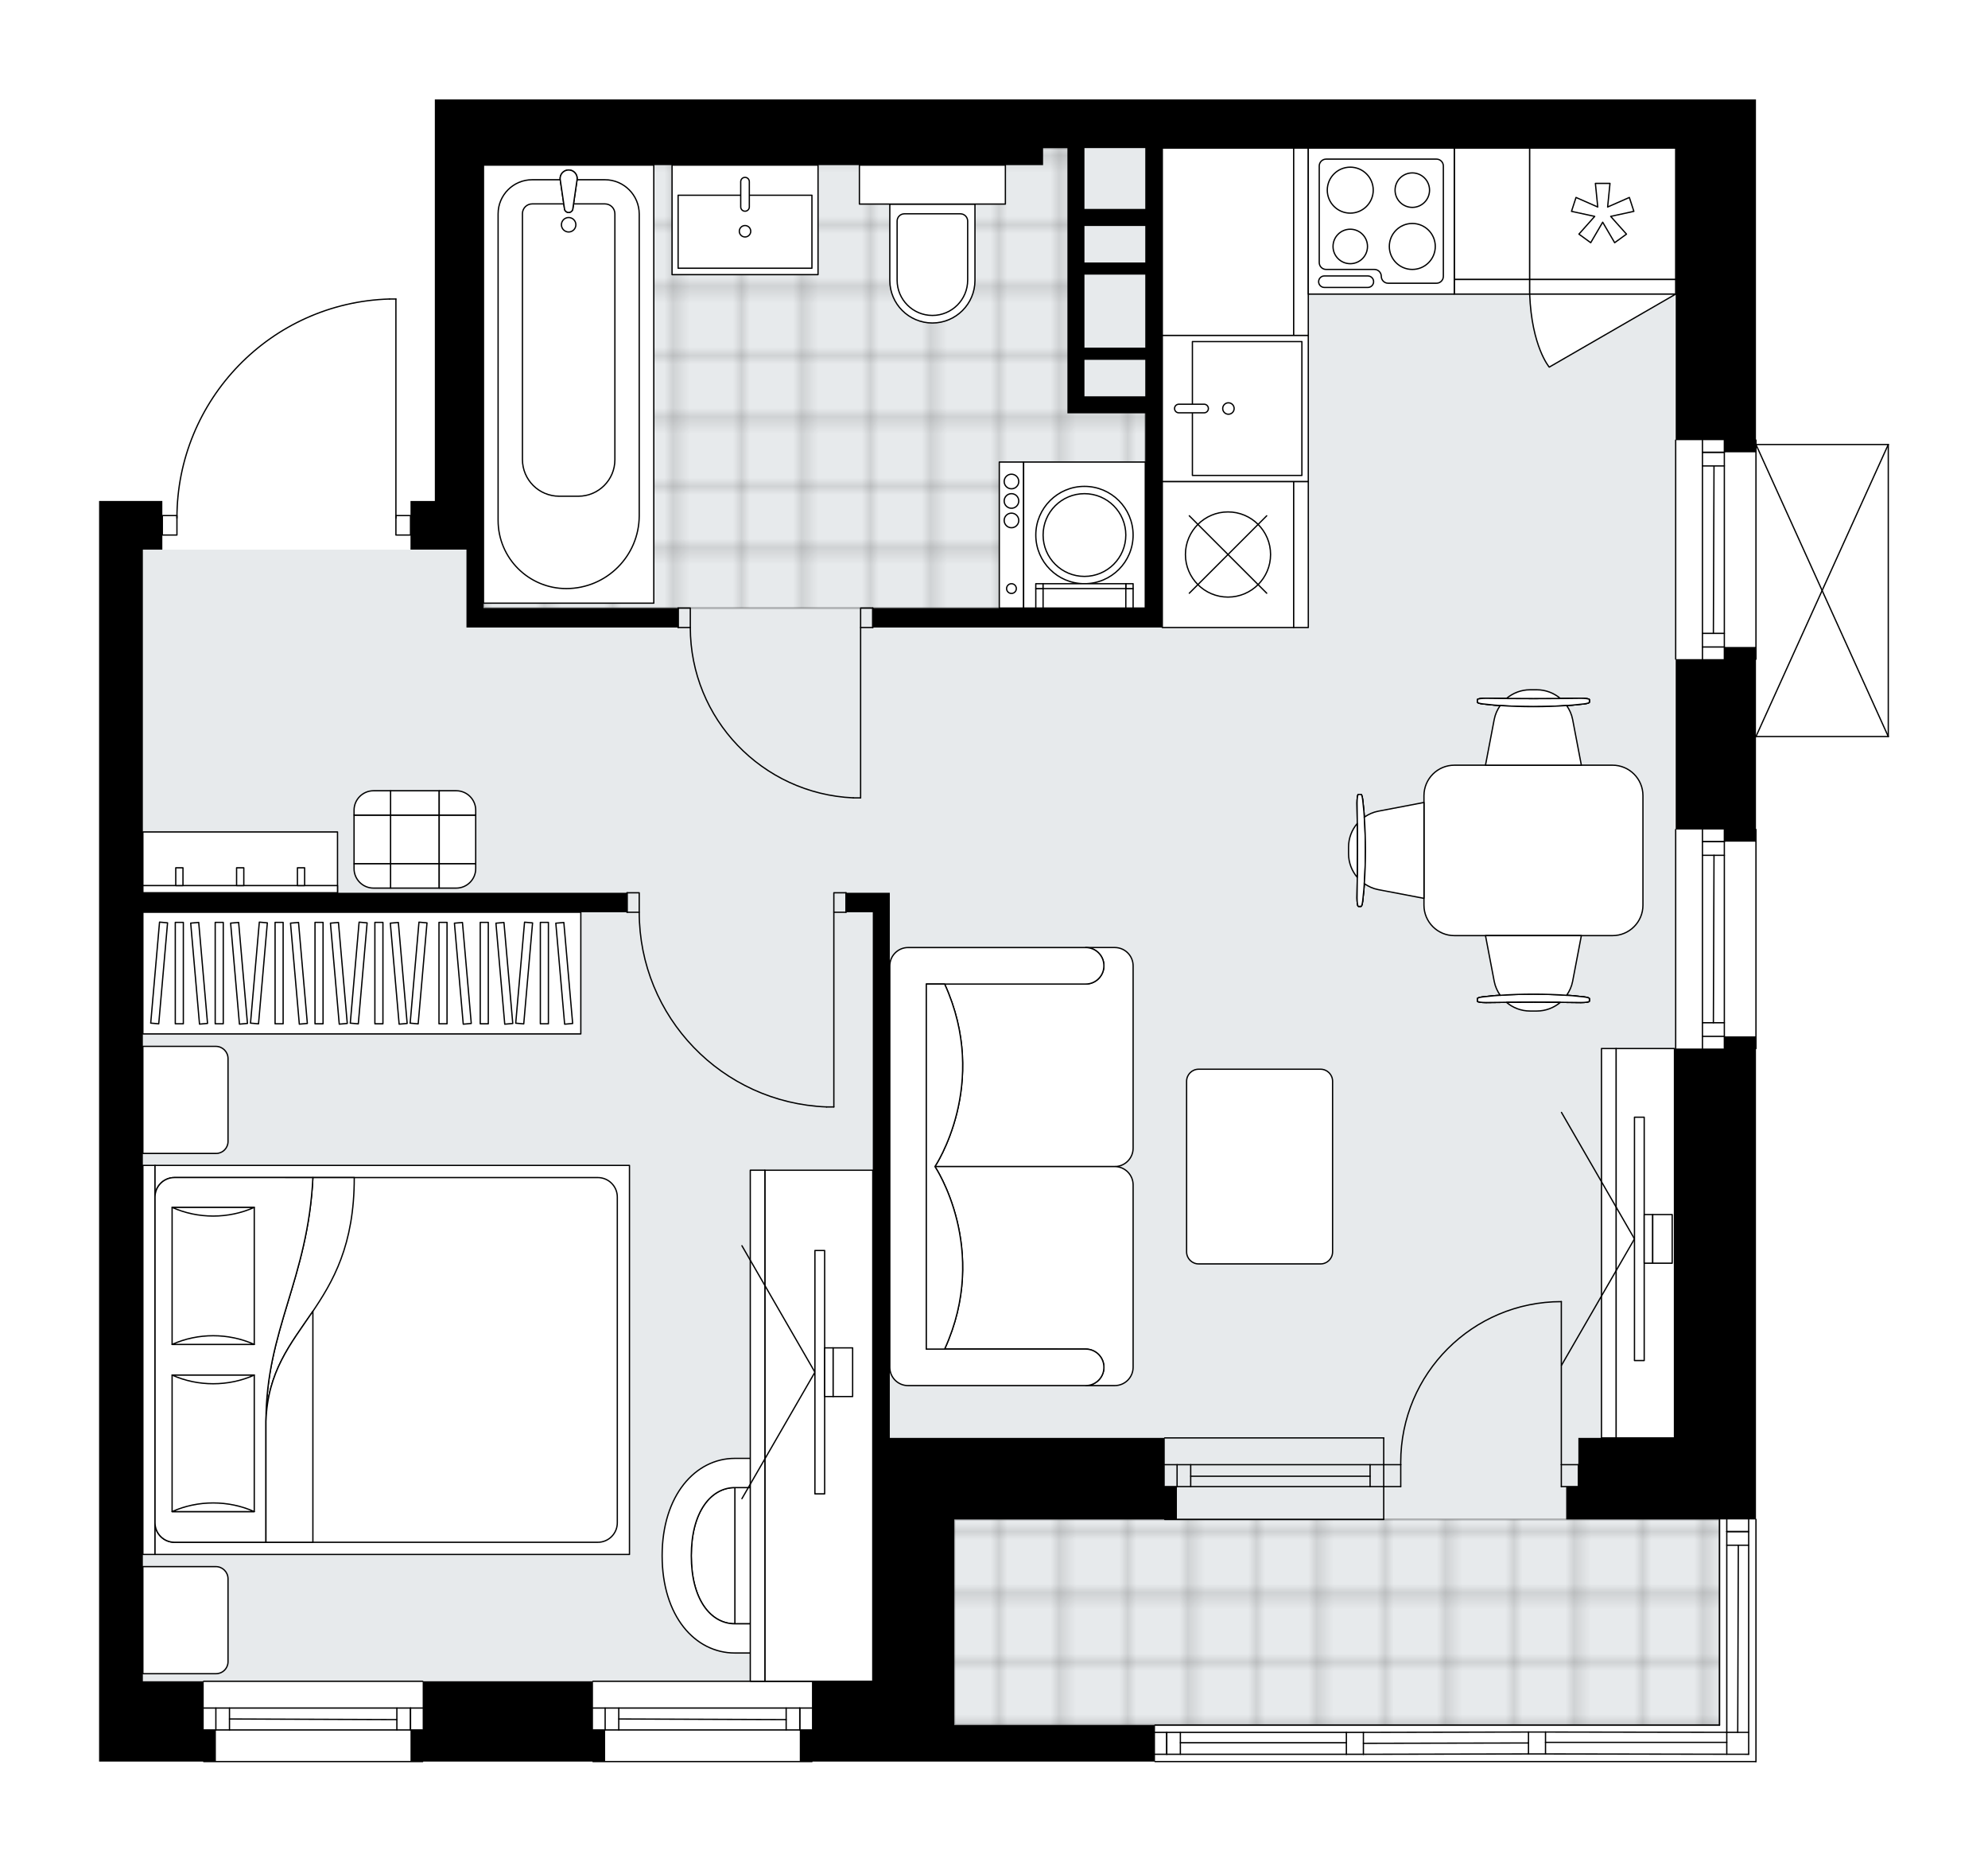 <svg xmlns="http://www.w3.org/2000/svg" xmlns:xlink="http://www.w3.org/1999/xlink" height="1872.44px" id="Layer_1" style="enable-background:new 0 0 2000 1872.44;" version="1.1" viewBox="0 0 2000 1872.44" width="2000px" x="0px" y="0px" xml:space="preserve">
<style type="text/css">
	.st0{fill:none;}
	.st1{opacity:0.25;fill:none;stroke:#000000;stroke-width:0.4;stroke-miterlimit:10;}
	.st2{fill:#FFFFFF;}
	.st3{fill:#E7EAEC;}
	
		.st4{fill:url(#SVGID_1_);stroke:#000000;stroke-width:2;stroke-linecap:round;stroke-linejoin:round;stroke-miterlimit:10;stroke-opacity:0.25;}
	
		.st5{fill:url(#SVGID_00000160191683886775181630000003535699045531522438_);stroke:#000000;stroke-width:2;stroke-linecap:round;stroke-linejoin:round;stroke-miterlimit:10;stroke-opacity:0.25;}
	.st6{fill:none;stroke:#000000;stroke-width:1.3;stroke-linecap:round;stroke-linejoin:round;stroke-miterlimit:10;}
	.st7{fill:#FFFFFF;stroke:#000000;stroke-width:1.3;stroke-linecap:round;stroke-linejoin:round;stroke-miterlimit:10;}
	.st8{fill:none;stroke:#000000;stroke-width:1.3;stroke-linecap:round;stroke-linejoin:round;}
	.st9{fill:none;stroke:#000000;stroke-width:1.3;stroke-linecap:round;stroke-linejoin:round;stroke-dasharray:9.931,9.931;}
	.st10{fill:none;stroke:#000000;stroke-width:1.3;stroke-linecap:round;stroke-linejoin:round;stroke-dasharray:10.37,10.37;}
	.st11{font-family:'Arial-BoldMT';}
	.st12{font-size:128.291px;}
	.st13{font-size:108.554px;}
	.st14{font-family:'ArialMT';}
	.st15{font-size:40px;}
</style>
<pattern height="14.57" id="New_Pattern_Swatch_2" patternUnits="userSpaceOnUse" style="overflow:visible;" viewBox="7.49 -22.06 14.57 14.57" width="14.57" x="-5006.43" y="1878.09">
	<g>
		<rect class="st0" height="14.57" width="14.57" x="7.49" y="-22.06" />
		<g>
			<rect class="st1" height="7.29" width="7.29" x="14.77" y="-7.49" />
		</g>
		<g>
			<rect class="st1" height="7.29" width="7.29" x="0.2" y="-7.49" />
		</g>
		<g>
			<rect class="st1" height="7.29" width="7.29" x="22.06" y="-14.77" />
		</g>
		<g>
			<rect class="st1" height="7.29" width="7.29" x="7.49" y="-14.77" />
			<rect class="st1" height="7.29" width="7.29" x="14.77" y="-22.06" />
		</g>
		<g>
			<rect class="st1" height="7.29" width="7.29" x="0.2" y="-22.06" />
		</g>
		<g>
			<rect class="st1" height="7.29" width="7.29" x="22.06" y="-29.35" />
		</g>
		<g>
			<rect class="st1" height="7.29" width="7.29" x="7.49" y="-29.35" />
		</g>
	</g>
</pattern>
<path class="st2" d="M1900.33,447.09v293.73  c0,0.03-0.01,0.07-0.02,0.1c-0.01,0.05-0.01,0.1-0.03,0.14c-0.02,0.04-0.04,0.07-0.07,0.11c-0.02,0.04-0.04,0.07-0.07,0.1  c-0.03,0.04-0.08,0.06-0.12,0.09c-0.03,0.02-0.05,0.04-0.08,0.06c0,0-0.01,0-0.01,0c-0.07,0.03-0.15,0.04-0.23,0.05  c-0.01,0-0.02,0.01-0.03,0.01c0,0,0,0,0,0h-133.1c0,0,0,0,0,0v92.2c0.36,0,0.65,0.29,0.65,0.65v220.29c0,0.36-0.29,0.65-0.65,0.65  v472.33c0.36,0,0.65,0.29,0.65,0.65v243.55c0,0.36-0.29,0.65-0.65,0.65c0,0,0,0,0,0h-604.58c-0.36,0-0.65-0.29-0.65-0.65H960.05  H817.51c0,0.36-0.29,0.65-0.65,0.65H596.56c-0.36,0-0.65-0.29-0.65-0.65H425.87c0,0.36-0.29,0.65-0.65,0.65H204.93  c-0.36,0-0.65-0.29-0.65-0.65H99.67v-31.82v-44.06v-4.9v-582.56V552.83v-48.95h63.64v14.04h14.07  c0.79-56.65,22.87-110.12,62.41-150.85c40.27-41.48,94.27-65.26,152.06-66.97c0,0,0.01,0,0.01,0c0,0,0.01,0,0.01,0h6.42  c0.36,0,0.65,0.29,0.65,0.65v217.17h14.04v-14.04h24.48V100h48.95h562.97h636.41h48.95h31.82v342.03c0.36,0,0.65,0.29,0.65,0.65  v3.76h132.46c0,0,0.01,0,0.01,0c0.04,0,0.09,0.02,0.13,0.03c0.04,0.01,0.08,0.01,0.12,0.03c0,0,0.01,0,0.01,0  c0.03,0.01,0.05,0.04,0.08,0.06c0.04,0.03,0.08,0.05,0.12,0.09c0.03,0.03,0.05,0.07,0.07,0.1c0.02,0.04,0.05,0.07,0.07,0.11  c0.02,0.04,0.02,0.09,0.03,0.14C1900.31,447.02,1900.33,447.05,1900.33,447.09z" id="background" />
<g id="floor">
	<polygon class="st3" points="1685.24,1446.24 1685.24,148.95 477.85,148.95 477.85,552.83 143.73,552.83 143.73,1691.01    878.05,1691.01 878.05,1735.07 1729.85,1735.07 1729.85,1446.24  " />
	<pattern id="SVGID_1_" patternTransform="matrix(8.635 0 0 8.761 20856.139 61373.305)" xlink:href="#New_Pattern_Swatch_2">
	</pattern>
	<polygon class="st4" points="1082.43,408.68 1082.43,148.95 486.41,148.95 486.41,611.57 1152.19,611.57 1152.19,408.68  " />
	
		<pattern id="SVGID_00000028319662784935173690000005630267197706225817_" patternTransform="matrix(8.635 0 0 8.761 20856.139 61373.305)" xlink:href="#New_Pattern_Swatch_2">
	</pattern>
	
		<rect height="206.83" style="fill:url(#SVGID_00000028319662784935173690000005630267197706225817_);stroke:#000000;stroke-width:2;stroke-linecap:round;stroke-linejoin:round;stroke-miterlimit:10;stroke-opacity:0.25;" width="769.81" x="960.05" y="1528.24" />
	<g id="LINE_00000152262670730728051840000000257266795575710129_">
		<line class="st6" x1="1392.07" x2="1171.77" y1="1473.17" y2="1473.17" />
	</g>
	<g id="LINE_00000049943076211336361920000011196259759163455391_">
		<line class="st6" x1="1392.07" x2="1171.77" y1="1495.2" y2="1495.2" />
	</g>
	<g id="LINE_00000052097889000695841620000013374750351733706161_">
		<line class="st6" x1="1378.36" x2="1197.89" y1="1484.79" y2="1484.79" />
	</g>
	<g id="LINE_00000137116891036657658180000008356088905001343896_">
		<line class="st6" x1="1184.19" x2="1184.19" y1="1473.17" y2="1495.2" />
	</g>
	<g id="LINE_00000044862046490792574670000017835009311113581239_">
		<line class="st6" x1="1378.36" x2="1378.36" y1="1473.17" y2="1495.2" />
	</g>
	<g id="LINE_00000183967573004027937370000003112632009004733572_">
		<line class="st6" x1="1392.07" x2="1171.77" y1="1446.24" y2="1446.24" />
	</g>
	<g id="LINE_00000163769372334113107120000005479431897861534860_">
		<line class="st6" x1="1171.77" x2="1392.07" y1="1528.24" y2="1528.24" />
	</g>
	<g id="LINE_00000131362080707998012360000012101528433854942649_">
		<line class="st6" x1="1197.89" x2="1197.89" y1="1473.15" y2="1495.18" />
	</g>
	<g id="LINE_00000053533489356150046460000017797193132427528372_">
		<line class="st6" x1="1392.07" x2="1392.07" y1="1446.24" y2="1528.24" />
	</g>
	<g id="LINE_00000134953679910271251620000004168872315745225662_">
		<line class="st6" x1="1766.57" x2="1766.57" y1="1528.24" y2="1771.79" />
	</g>
	<g id="LINE_00000173150592992276694150000003142458749694317702_">
		<line class="st6" x1="1737.2" x2="1737.2" y1="1764.45" y2="1528.24" />
	</g>
	<g id="LINE_00000141414261364969617720000003143518911289907355_">
		<line class="st6" x1="1759.23" x2="1737.2" y1="1540.48" y2="1540.48" />
	</g>
	<g id="LINE_00000144297654171978363580000015068060909775210906_">
		<line class="st6" x1="1759.23" x2="1759.23" y1="1764.45" y2="1528.24" />
	</g>
	<g id="LINE_00000140003916871671615690000000755407978987109276_">
		<line class="st6" x1="1748.22" x2="1748.82" y1="1742.45" y2="1554.19" />
	</g>
	<g id="LINE_00000111186513292952745810000006951911037272493447_">
		<line class="st6" x1="1759.23" x2="1737.2" y1="1540.48" y2="1540.48" />
	</g>
	<g id="LINE_00000060745396583095147650000011518289365891838133_">
		<line class="st6" x1="1737.2" x2="1759.23" y1="1554.19" y2="1554.19" />
	</g>
	<g id="LINE_00000111899963452922828020000006845228284425121185_">
		<line class="st6" x1="1729.85" x2="1729.85" y1="1735.07" y2="1528.24" />
	</g>
	<g id="LINE_00000063625616557514407860000013715397628258013884_">
		<line class="st6" x1="1766.57" x2="1766.57" y1="834.31" y2="1054.61" />
	</g>
	<g id="LINE_00000123401203640467923170000005780040155345709215_">
		<line class="st6" x1="1712.72" x2="1712.72" y1="1054.61" y2="834.31" />
	</g>
	<g id="LINE_00000135672453454977810840000004107128022994103230_">
		<line class="st6" x1="1734.75" x2="1712.72" y1="846.55" y2="846.55" />
	</g>
	<g id="LINE_00000021107676862472591320000008101520840521401233_">
		<line class="st6" x1="1734.75" x2="1712.72" y1="1042.37" y2="1042.37" />
	</g>
	<g id="LINE_00000168085941787598178280000012028516325443703688_">
		<line class="st6" x1="1734.75" x2="1734.75" y1="1054.61" y2="834.31" />
	</g>
	<g id="LINE_00000095322824168372549520000014763564336635705268_">
		<line class="st6" x1="1723.73" x2="1724.35" y1="1028.66" y2="860.26" />
	</g>
	<g id="LINE_00000176017353177565240180000001770530881594670474_">
		<line class="st6" x1="1712.72" x2="1734.75" y1="1028.66" y2="1028.66" />
	</g>
	<g id="LINE_00000054986460357028356030000007183309703587416476_">
		<line class="st6" x1="1734.75" x2="1712.72" y1="846.55" y2="846.55" />
	</g>
	<g id="LINE_00000120545007698496590400000006382303567688795807_">
		<line class="st6" x1="1712.72" x2="1734.75" y1="860.26" y2="860.26" />
	</g>
	<g id="LINE_00000146477981306528070130000007006047282256441497_">
		<line class="st6" x1="1685.79" x2="1685.79" y1="1054.61" y2="834.31" />
	</g>
	<g id="LINE_00000004539433368421889300000000249353581153208764_">
		<line class="st6" x1="1766.57" x2="1766.57" y1="442.68" y2="662.98" />
	</g>
	<g id="LINE_00000105391778291536175120000009568386758559952827_">
		<line class="st6" x1="1712.72" x2="1712.72" y1="662.97" y2="442.68" />
	</g>
	<g id="LINE_00000076593093932232618110000015695402197825302173_">
		<line class="st6" x1="1734.75" x2="1712.72" y1="454.92" y2="454.92" />
	</g>
	<g id="LINE_00000030477586181585036240000015202525528934248378_">
		<line class="st6" x1="1734.75" x2="1712.72" y1="650.74" y2="650.74" />
	</g>
	<g id="LINE_00000048466884947199154640000010939095081579810734_">
		<line class="st6" x1="1734.75" x2="1734.75" y1="662.97" y2="442.68" />
	</g>
	<g id="LINE_00000040571730002257566880000003194267562810800271_">
		<line class="st6" x1="1723.73" x2="1724.35" y1="637.03" y2="468.63" />
	</g>
	<g id="LINE_00000056407654431466879310000007066938568457606066_">
		<line class="st6" x1="1712.72" x2="1734.75" y1="637.03" y2="637.03" />
	</g>
	<g id="LINE_00000005987609000515300910000008463656292278338491_">
		<line class="st6" x1="1734.75" x2="1712.72" y1="454.92" y2="454.92" />
	</g>
	<g id="LINE_00000132086956173778036040000000663347198526768785_">
		<line class="st6" x1="1712.72" x2="1734.75" y1="468.63" y2="468.63" />
	</g>
	<g id="LINE_00000161605375076586296750000007509798117952670372_">
		<line class="st6" x1="1685.79" x2="1685.79" y1="662.97" y2="442.68" />
	</g>
	<g id="LINE_00000121997779843698603460000008828890255784471969_">
		<line class="st6" x1="1161.98" x2="1729.85" y1="1735.07" y2="1735.07" />
	</g>
	<g id="LINE_00000016047585751162059680000004942295202163516555_">
		<line class="st6" x1="1173.78" x2="1173.78" y1="1742.42" y2="1764.45" />
	</g>
	<g id="LINE_00000114040933969317347510000006186615166418154624_">
		<line class="st6" x1="1354.5" x2="1187.49" y1="1752.82" y2="1752.82" />
	</g>
	<g id="LINE_00000132788113517011300000000016237742339165640601_">
		<line class="st6" x1="1737.2" x2="1554.84" y1="1752.49" y2="1752.49" />
	</g>
	<g id="LINE_00000062171357866766538940000002082413269007117479_">
		<line class="st6" x1="1173.78" x2="1173.78" y1="1742.42" y2="1764.45" />
	</g>
	<g id="LINE_00000044178496409924700870000009778012242954877352_">
		<line class="st6" x1="1187.49" x2="1187.49" y1="1764.45" y2="1742.42" />
	</g>
	<g id="LINE_00000116942058513801470180000016913565787672552337_">
		<line class="st6" x1="1371.63" x2="1371.63" y1="1742.42" y2="1764.45" />
	</g>
	<g id="LINE_00000112595008497606480860000002328506067654319248_">
		<line class="st6" x1="1371.63" x2="1354.5" y1="1764.45" y2="1764.45" />
	</g>
	<g id="LINE_00000173150683312926117360000017079324369495517608_">
		<line class="st6" x1="1354.5" x2="1354.5" y1="1764.45" y2="1742.42" />
	</g>
	<g id="LINE_00000070116593850047702350000003610680265539233714_">
		<line class="st6" x1="1354.5" x2="1371.63" y1="1742.42" y2="1742.42" />
	</g>
	<g id="LINE_00000166648765183425892520000008336077961331251585_">
		<line class="st6" x1="1766.57" x2="1161.98" y1="1771.79" y2="1771.79" />
	</g>
	<g id="LINE_00000029756237669890246340000016296185055974425232_">
		<line class="st6" x1="1554.84" x2="1554.84" y1="1742.08" y2="1764.11" />
	</g>
	<g id="LINE_00000052793030917629813700000014946239991915039931_">
		<line class="st6" x1="1554.84" x2="1537.71" y1="1764.11" y2="1764.11" />
	</g>
	<g id="LINE_00000137116908947914225880000000293371563239380642_">
		<line class="st6" x1="1537.71" x2="1537.71" y1="1764.11" y2="1742.08" />
	</g>
	<g id="LINE_00000154383761806198821570000002042875498028199594_">
		<line class="st6" x1="1537.71" x2="1554.84" y1="1742.08" y2="1742.08" />
	</g>
	<g id="LINE_00000119109644162865595110000012199147915005110925_">
		<line class="st6" x1="1537.71" x2="1371.63" y1="1753.1" y2="1753.43" />
	</g>
	<g id="LWPOLYLINE_00000141415635610608718080000007009655513123297163_">
		<line class="st6" x1="1554.84" x2="1759.23" y1="1742.08" y2="1742.4" />
	</g>
	<g id="LWPOLYLINE_00000063612324493729712050000006399663825055212200_">
		<line class="st6" x1="1537.71" x2="1371.63" y1="1742.08" y2="1742.42" />
	</g>
	<g id="LWPOLYLINE_00000051368914952337758280000010656438976166351528_">
		<line class="st6" x1="1354.5" x2="1161.98" y1="1742.42" y2="1742.42" />
	</g>
	<g id="LWPOLYLINE_00000036210939312465952340000006363713085602859403_">
		<line class="st6" x1="1554.84" x2="1759.23" y1="1764.11" y2="1764.45" />
	</g>
	<g id="LWPOLYLINE_00000057126804858635628870000014370068529987993757_">
		<line class="st6" x1="1537.71" x2="1371.63" y1="1764.11" y2="1764.45" />
	</g>
	<g id="LWPOLYLINE_00000180325829412037764210000008840162505979268012_">
		<line class="st6" x1="1354.5" x2="1161.98" y1="1764.45" y2="1764.45" />
	</g>
	<g id="LINE_00000138567807421246700710000010257311125747694991_">
		<line class="st6" x1="425.22" x2="204.93" y1="1771.79" y2="1771.79" />
	</g>
	<g id="LINE_00000023990539605578326000000002737970798256113328_">
		<line class="st6" x1="204.93" x2="425.22" y1="1717.94" y2="1717.94" />
	</g>
	<g id="LINE_00000096021903840965367710000006380593589002165411_">
		<line class="st6" x1="412.98" x2="412.98" y1="1739.97" y2="1717.94" />
	</g>
	<g id="LINE_00000116219434515399616020000003316820213181303982_">
		<line class="st6" x1="217.17" x2="217.17" y1="1739.97" y2="1717.94" />
	</g>
	<g id="LINE_00000037652219687860465210000001851116947829341859_">
		<line class="st6" x1="204.93" x2="425.22" y1="1739.97" y2="1739.97" />
	</g>
	<g id="LINE_00000168796794410855864310000001758217388447925156_">
		<line class="st6" x1="230.87" x2="399.27" y1="1728.95" y2="1729.57" />
	</g>
	<g id="LINE_00000145030239802514720800000006285285743210767235_">
		<line class="st6" x1="230.87" x2="230.87" y1="1717.94" y2="1739.97" />
	</g>
	<g id="LINE_00000116224214856371251780000008077311940210585244_">
		<line class="st6" x1="412.98" x2="412.98" y1="1739.97" y2="1717.94" />
	</g>
	<g id="LINE_00000001652097477685064050000006636238571187020208_">
		<line class="st6" x1="399.27" x2="399.27" y1="1717.94" y2="1739.97" />
	</g>
	<g id="LINE_00000048503290114621020040000009078900889359224965_">
		<line class="st6" x1="204.93" x2="425.22" y1="1691.01" y2="1691.01" />
	</g>
	<g id="LINE_00000178199642593783177200000013190517467132945590_">
		<line class="st6" x1="816.86" x2="596.56" y1="1771.79" y2="1771.79" />
	</g>
	<g id="LINE_00000073684256623714409250000008704721162527341711_">
		<line class="st6" x1="596.56" x2="816.86" y1="1717.94" y2="1717.94" />
	</g>
	<g id="LINE_00000023251848141864938660000001920818340389515169_">
		<line class="st6" x1="804.62" x2="804.62" y1="1739.97" y2="1717.94" />
	</g>
	<g id="LINE_00000089565217649434862380000000026297979190058671_">
		<line class="st6" x1="608.8" x2="608.8" y1="1739.97" y2="1717.94" />
	</g>
	<g id="LINE_00000164476705443933825970000010464574107280515752_">
		<line class="st6" x1="596.56" x2="816.86" y1="1739.97" y2="1739.97" />
	</g>
	<g id="LINE_00000168804077104993112400000017013479759422004894_">
		<line class="st6" x1="622.51" x2="790.91" y1="1728.95" y2="1729.57" />
	</g>
	<g id="LINE_00000093146451957093564230000016327520088034207166_">
		<line class="st6" x1="622.51" x2="622.51" y1="1717.94" y2="1739.97" />
	</g>
	<g id="LINE_00000134208883763065032150000008566601938237972897_">
		<line class="st6" x1="804.62" x2="804.62" y1="1739.97" y2="1717.94" />
	</g>
	<g id="LINE_00000175305882882569893310000010859505418588263825_">
		<line class="st6" x1="790.91" x2="790.91" y1="1717.94" y2="1739.97" />
	</g>
	<g id="LINE_00000008855791506293153040000005371953445508082837_">
		<line class="st6" x1="596.56" x2="816.86" y1="1691.01" y2="1691.01" />
	</g>
	<g id="LINE_00000015318638593524838150000010179660965685793692_">
		<line class="st6" x1="1899.68" x2="1899.68" y1="447.09" y2="740.81" />
	</g>
	<g id="LINE_00000041290018321190305810000009749266469035215027_">
		<line class="st6" x1="1899.68" x2="1766.57" y1="740.81" y2="740.81" />
	</g>
	<g id="LINE_00000112611026428915506430000017016927080551386258_">
		<line class="st6" x1="1766.57" x2="1899.68" y1="447.09" y2="447.09" />
	</g>
	<g id="LWPOLYLINE_00000145781183631402487810000016395359008192246165_">
		<line class="st6" x1="1766.57" x2="1899.68" y1="740.81" y2="447.09" />
	</g>
	<g id="LWPOLYLINE_00000093174254401171277640000000221253348640451731_">
		<line class="st6" x1="1766.57" x2="1899.68" y1="447.09" y2="740.81" />
	</g>
	<g id="LWPOLYLINE_00000090297056038601607060000002709265577756516030_">
		<rect class="st6" height="19.58" width="12.24" x="838.88" y="897.95" />
	</g>
	<g id="LWPOLYLINE_00000016789796704108709710000017725113591313875075_">
		<rect class="st6" height="19.58" width="12.24" x="630.83" y="897.95" />
	</g>
	<g id="LINE_00000051371280171853227860000013436023625404520844_">
		<line class="st6" x1="851.12" x2="851.12" y1="917.54" y2="897.95" />
	</g>
	<g id="LINE_00000168090995169617567700000000717150617235657627_">
		<line class="st6" x1="630.83" x2="630.83" y1="917.54" y2="897.95" />
	</g>
	<g id="LINE_00000003063802168997616520000002158891089408897681_">
		<line class="st6" x1="838.88" x2="838.88" y1="917.54" y2="1113.35" />
	</g>
	<g id="LINE_00000182504554043946271520000006291146791223794860_">
		<line class="st6" x1="831.54" x2="838.88" y1="1113.35" y2="1113.35" />
	</g>
	<g id="ARC_00000142893476986849872990000013956079580416482203_">
		<path class="st6" d="M831.54,1113.35c-105.21-4.08-188.42-90.53-188.47-195.82" />
	</g>
	<g id="LWPOLYLINE_00000094592500182617590010000009384061004352450454_">
		<rect class="st6" height="19.58" width="12.24" x="865.81" y="611.57" />
	</g>
	<g id="LWPOLYLINE_00000094600476737723667760000007023742976084846008_">
		<rect class="st6" height="19.58" width="12.24" x="682.23" y="611.57" />
	</g>
	<g id="LINE_00000060713153691292661000000017299652070625374350_">
		<line class="st6" x1="878.05" x2="878.05" y1="631.15" y2="611.57" />
	</g>
	<g id="LINE_00000041990402519379062890000015307218009470682270_">
		<line class="st6" x1="682.23" x2="682.23" y1="631.15" y2="611.57" />
	</g>
	<g id="LINE_00000016054533953176016560000015731947400275687835_">
		<line class="st6" x1="865.81" x2="865.81" y1="631.15" y2="802.49" />
	</g>
	<g id="ARC_00000148651469086528957250000018069219903709239453_">
		<path class="st6" d="M858.47,802.49c-91.68-4.08-163.94-79.56-164-171.34" />
	</g>
	<g id="LINE_00000007394500550379112190000014355409064415514755_">
		<line class="st6" x1="865.81" x2="858.47" y1="802.49" y2="802.49" />
	</g>
	<g id="ARC_00000051351093937617103180000003349286077635000244_">
		<path class="st6" d="M1409.2,1473.17c-0.01-0.8-0.02-1.6-0.02-2.4c-0.01-89.24,72.33-161.59,161.57-161.59" />
	</g>
	<g id="LINE_00000159470102464528701560000015442471427232328866_">
		<line class="st6" x1="1570.75" x2="1570.75" y1="1473.17" y2="1309.17" />
	</g>
	<g id="LINE_00000142865846983866831510000001071949945980896681_">
		<line class="st6" x1="1392.07" x2="1409.2" y1="1473.17" y2="1473.17" />
	</g>
	<g id="LINE_00000146466726625838372150000012153525646612058756_">
		<line class="st6" x1="1409.2" x2="1409.2" y1="1473.17" y2="1495.2" />
	</g>
	<g id="LINE_00000104698242991139819550000016680320625601895582_">
		<line class="st6" x1="1409.2" x2="1392.07" y1="1495.2" y2="1495.2" />
	</g>
	<g id="LINE_00000119832664797930044900000012428624804912805524_">
		<line class="st6" x1="1587.89" x2="1570.75" y1="1495.2" y2="1495.2" />
	</g>
	<g id="LINE_00000020357200498901059180000004515621323886990469_">
		<line class="st6" x1="1570.75" x2="1570.75" y1="1495.2" y2="1473.17" />
	</g>
	<g id="LINE_00000111193435246816527090000000549342820809583035_">
		<line class="st6" x1="1570.75" x2="1587.89" y1="1473.17" y2="1473.17" />
	</g>
	<g id="LINE_00000182489240494291877290000013821013178434691253_">
		<line class="st6" x1="1587.89" x2="1587.89" y1="1495.2" y2="1473.17" />
	</g>
	<g id="LWPOLYLINE_00000142153099770230508970000004309262139095414163_">
		<rect class="st6" height="19.58" width="14.69" x="163.32" y="518.56" />
	</g>
	<g id="LWPOLYLINE_00000035519714137149171130000004103426313136897978_">
		<rect class="st6" height="19.58" width="14.69" x="398.3" y="518.56" />
	</g>
	<g id="LWPOLYLINE_00000142883661764251407510000002947655533106652094_">
		<path class="st6" d="M391.88,300.74C272.75,304.26,178.01,401.85,178,521.03" />
	</g>
	<g id="LINE_00000133493308674857711480000005251591511052845742_">
		<line class="st6" x1="398.3" x2="398.3" y1="521.03" y2="300.74" />
	</g>
	<g id="LINE_00000132084195292520104680000012547938664844676773_">
		<line class="st6" x1="398.3" x2="391.88" y1="300.74" y2="300.74" />
	</g>
	<path d="M1734.75,100h-48.95h-636.41H486.41h-48.95v403.87h-24.48v48.95h24.48h31.82v58.75v19.58h212.95v-19.58H486.41v-58.75   V166.09h562.97v-17.13h24.48v78.33v188.47H1091h61.19v195.82H878.05v19.58h274.14h17.13v-482.2h516.47v293.73h48.95v12.24h31.82   V100H1734.75z M1152.19,398.62H1091v-36.72h61.19V398.62z M1152.19,349.67H1091v-73.43h61.19V349.67z M1152.19,264H1091v-36.72   h61.19V264z M1152.19,210.15H1091v-61.19h61.19V210.15z" />
	<polygon points="1734.75,1054.61 1684.57,1054.61 1684.57,1446.24 1587.89,1446.24 1587.89,1495.2 1575.65,1495.2 1575.65,1528.24    1587.89,1528.24 1684.57,1528.24 1766.57,1528.24 1766.57,1054.61 1766.57,1042.37 1734.75,1042.37  " />
	<polygon points="1171.77,1446.24 895.18,1446.24 895.18,897.95 878.05,897.95 851.12,897.95 851.12,917.54 878.05,917.54    878.05,1446.24 878.05,1528.24 878.05,1691.01 816.86,1691.01 816.86,1739.97 804.62,1739.97 804.62,1771.79 960.05,1771.79    1161.98,1771.79 1161.98,1735.07 960.05,1735.07 960.05,1691.01 960.05,1528.24 1171.77,1528.24 1184.01,1528.24 1184.01,1495.2    1171.77,1495.2  " />
	<polygon points="143.73,552.83 163.32,552.83 163.32,503.87 99.68,503.87 99.68,552.83 99.68,1108.46 99.68,1691.01 99.68,1695.91    99.68,1739.97 99.68,1771.79 217.17,1771.79 217.17,1739.97 204.93,1739.97 204.93,1691.01 143.73,1691.01 143.73,1108.46    143.73,917.54 630.83,917.54 630.83,897.95 143.73,897.95  " />
	<polygon points="1734.75,662.97 1685.79,662.97 1685.79,834.31 1734.75,834.31 1734.75,846.55 1766.57,846.55 1766.57,650.74    1734.75,650.74  " />
	<polygon points="596.56,1691.01 425.22,1691.01 425.22,1739.97 412.98,1739.97 412.98,1771.79 608.8,1771.79 608.8,1739.97    596.56,1739.97  " />
</g>
<g id="mebel">
	<g>
		<path class="st7" d="M229.4,1671.39v-83.45c0-6.76-5.48-12.24-12.24-12.24h-73.43v107.7h73.66    C224.03,1683.39,229.4,1678.02,229.4,1671.39z" />
		<path class="st7" d="M229.4,1148.13v-83.45c0-6.76-5.48-12.24-12.24-12.24h-73.43v107.7h73.66    C224.03,1160.14,229.4,1154.76,229.4,1148.13z" />
		<g>
			
				<rect class="st7" height="12.24" transform="matrix(4.502627e-11 -1 1 4.502627e-11 -1217.953 1517.659)" width="391.3" x="-45.8" y="1361.69" />
			
				<rect class="st7" height="477.3" transform="matrix(4.497964e-11 -1 1 4.497964e-11 -973.181 1762.43)" width="391.3" x="198.97" y="1129.15" />
			<path class="st7" d="M155.97,1531.64v-327.66c0-10.81,8.77-19.58,19.58-19.58h425.9c10.81,0,19.58,8.77,19.58,19.58v327.66     c0,10.81-8.77,19.58-19.58,19.58h-425.9C164.74,1551.22,155.97,1542.45,155.97,1531.64z" />
			<path class="st7" d="M314.78,1184.39c-5.01,102.34-47.18,153.06-47.22,245.22c3.33-98.61,89.02-109.13,88.84-245.22     L314.78,1184.39z" />
			<g>
				<path class="st7" d="M314.78,1184.39c-5.01,102.34-47.18,153.06-47.22,245.22l0,121.6h-92.01c-10.81,0-19.58-8.77-19.58-19.58      v-327.66c0-10.81,8.77-19.58,19.58-19.58L314.78,1184.39L314.78,1184.39z" />
			</g>
			
				<rect class="st7" height="82.65" transform="matrix(4.509155e-11 -1 1 4.509155e-11 -1237.246 1666.189)" width="137.32" x="145.81" y="1410.39" />
			<path class="st7" d="M255.8,1383.06c-25.96,11.63-56.69,11.63-82.65,0H255.8z" />
			<path class="st7" d="M173.15,1520.38c25.96-11.63,56.69-11.63,82.65,0H173.15z" />
			
				<rect class="st7" height="82.65" transform="matrix(4.491858e-11 -1 1 4.491858e-11 -1068.823 1497.767)" width="137.85" x="145.55" y="1241.97" />
			<path class="st7" d="M255.8,1214.37c-25.96,11.67-56.69,11.67-82.65,0H255.8z" />
			<path class="st7" d="M173.15,1352.22c25.96-11.67,56.69-11.67,82.65,0H173.15z" />
			<g>
				<path class="st7" d="M267.56,1429.61v121.6h47.22v-232.35C292.5,1351.79,269.27,1379.19,267.56,1429.61z" />
			</g>
		</g>
	</g>
	<g>
		
			<rect class="st7" height="195.82" transform="matrix(-1.836970e-16 1 -1 -1.836970e-16 1109.002 625.716)" width="61.19" x="211.05" y="769.45" />
		
			<rect class="st7" height="195.82" transform="matrix(-1.836970e-16 1 -1 -1.836970e-16 1135.966 652.681)" width="7.26" x="238.01" y="796.41" />
		
			<rect class="st7" height="17.86" transform="matrix(-1 -1.224647e-16 1.224647e-16 -1 360.899 1763.517)" width="7.26" x="176.82" y="872.83" />
		
			<rect class="st7" height="17.86" transform="matrix(-1 -1.224647e-16 1.224647e-16 -1 483.285 1763.517)" width="7.26" x="238.01" y="872.83" />
		
			<rect class="st7" height="17.86" transform="matrix(-1 -1.224647e-16 1.224647e-16 -1 605.671 1763.517)" width="7.26" x="299.2" y="872.83" />
	</g>
	<g>
		
			<rect class="st7" height="440.59" transform="matrix(1.885936e-10 -1 1 1.885936e-10 -614.702 1342.758)" width="122.39" x="302.84" y="758.44" />
		<g>
			
				<rect class="st7" height="8.1" transform="matrix(1.798153e-10 -1 1 1.798153e-10 -798.337 1159.123)" width="101.99" x="129.4" y="974.68" />
			
				<rect class="st7" height="8.1" transform="matrix(1.795302e-10 -1 1 1.795302e-10 -758.177 1199.283)" width="101.99" x="169.56" y="974.68" />
			
				<rect class="st7" height="8.1" transform="matrix(1.794236e-10 -1 1 1.794236e-10 -697.936 1259.523)" width="101.99" x="229.8" y="974.68" />
			
				<rect class="st7" height="8.1" transform="matrix(1.797265e-10 -1 1 1.797265e-10 -657.776 1299.684)" width="101.99" x="269.96" y="974.68" />
			
				<rect class="st7" height="8.1" transform="matrix(1.794236e-10 -1 1 1.794236e-10 -597.536 1359.924)" width="101.99" x="330.2" y="974.68" />
			
				<rect class="st7" height="8.1" transform="matrix(0.087 -0.996 0.996 0.087 -828.665 1053.131)" width="101.99" x="109.32" y="974.68" />
			
				<rect class="st7" height="8.1" transform="matrix(0.087 -0.996 0.996 0.087 -737.015 1153.149)" width="101.99" x="209.72" y="974.68" />
			
				<rect class="st7" height="8.1" transform="matrix(0.087 -0.996 0.996 0.087 -645.365 1253.168)" width="101.99" x="310.12" y="974.68" />
			
				<rect class="st7" height="8.1" transform="matrix(-0.087 -0.996 0.996 -0.087 -757.06 1263.742)" width="101.99" x="149.48" y="974.68" />
			
				<rect class="st7" height="8.1" transform="matrix(-0.087 -0.996 0.996 -0.087 -713.4 1303.749)" width="101.99" x="189.64" y="974.68" />
			
				<rect class="st7" height="8.1" transform="matrix(-0.087 -0.996 0.996 -0.087 -647.909 1363.761)" width="101.99" x="249.88" y="974.68" />
			
				<rect class="st7" height="8.1" transform="matrix(-0.087 -0.996 0.996 -0.087 -604.249 1403.768)" width="101.99" x="290.04" y="974.68" />
			
				<rect class="st7" height="8.1" transform="matrix(0.087 -0.996 0.996 0.087 -590.375 1313.179)" width="101.99" x="370.36" y="974.68" />
			
				<rect class="st7" height="8.1" transform="matrix(-0.087 -0.996 0.996 -0.087 -538.758 1463.779)" width="101.99" x="350.28" y="974.68" />
			
				<rect class="st7" height="8.1" transform="matrix(1.794414e-10 -1 1 1.794414e-10 -533.048 1424.411)" width="101.99" x="394.69" y="974.68" />
			
				<rect class="st7" height="8.1" transform="matrix(1.798153e-10 -1 1 1.798153e-10 -491.536 1465.924)" width="101.99" x="436.2" y="974.68" />
			
				<rect class="st7" height="8.1" transform="matrix(-0.087 -0.996 0.996 -0.087 -468.65 1528.021)" width="101.99" x="414.77" y="974.68" />
			
				<rect class="st7" height="8.1" transform="matrix(1.797443e-10 -1 1 1.797443e-10 -431.066 1526.393)" width="101.99" x="496.67" y="974.68" />
			
				<rect class="st7" height="8.1" transform="matrix(0.087 -0.996 0.996 0.087 -493.404 1419.004)" width="101.99" x="476.59" y="974.68" />
			
				<rect class="st7" height="8.1" transform="matrix(-0.087 -0.996 0.996 -0.087 -423.27 1569.604)" width="101.99" x="456.51" y="974.68" />
			
				<rect class="st7" height="8.1" transform="matrix(-0.087 -0.996 0.996 -0.087 -357.78 1629.615)" width="101.99" x="516.75" y="974.68" />
		</g>
	</g>
	<g>
		<rect class="st7" height="132.18" width="75.88" x="1463.05" y="148.95" />
		<rect class="st7" height="14.69" width="75.88" x="1463.05" y="281.13" />
	</g>
	<g>
		
			<rect class="st7" height="132.18" transform="matrix(3.491036e-11 -1 1 3.491036e-11 992.228 1478.601)" width="188.46" x="1141.18" y="177.1" />
		
			<rect class="st7" height="14.69" transform="matrix(3.491036e-11 -1 1 3.491036e-11 1065.66 1552.033)" width="188.46" x="1214.61" y="235.84" />
	</g>
	<g>
		<path class="st7" d="M1092.22,989.74L1092.22,989.74c10.14,0,18.36-8.22,18.36-18.36v0c0-10.14-8.22-18.36-18.36-18.36h0h29.3    c10.18,0,18.43,8.25,18.43,18.43v183.42c0,10.15-8.3,18.45-18.45,18.45l-180.93,0c0,0,55.69-82.79,9.76-183.57H1092.22z" />
		<path class="st7" d="M1092.22,1356.9L1092.22,1356.9c10.14,0,18.36,8.22,18.36,18.36v0c0,10.14-8.22,18.36-18.36,18.36h0h29.3    c10.18,0,18.43-8.25,18.43-18.43v-183.42c0-10.15-8.3-18.45-18.45-18.45l-180.93,0c0,0,55.69,82.79,9.76,183.57H1092.22z" />
		<path class="st7" d="M913.54,953.03h178.68c10.14,0,18.36,8.22,18.36,18.36v0c0,10.14-8.22,18.36-18.36,18.36H931.9v367.16h160.33    c10.14,0,18.36,8.22,18.36,18.36l0,0c0,10.14-8.22,18.36-18.36,18.36H913.54c-10.14,0-18.36-8.22-18.36-18.36V971.39    C895.18,961.29,903.44,953.03,913.54,953.03z" />
		<path class="st7" d="M950.33,1356.9c45.93-100.79-9.76-183.57-9.76-183.57v-0.01c0,0,55.69-82.79,9.76-183.57H931.9v367.16    L950.33,1356.9z" />
	</g>
	<g>
		<path class="st7" d="M1622.26,941.04h-159.1c-16.9,0-30.6-13.7-30.6-30.6V800.23c0-16.9,13.7-30.6,30.6-30.6h159.1    c16.9,0,30.6,13.7,30.6,30.6v110.21C1652.86,927.34,1639.16,941.04,1622.26,941.04z" />
		<g>
			<g id="LINE_00000098216037980434033990000013450753444399893162_">
				<path class="st7" d="M1593.57,707.98c-29.63,3.72-72.16,3.72-101.78,0c-3.42-0.43-5.41-1.07-5.41-1.75v-0.17v-2.42      c0-0.73,3.84-1.32,8.57-1.32c31.74,0.5,63.72,0.5,95.46,0c4.73,0,8.57,0.59,8.57,1.32v2.42v0.17      C1598.97,706.91,1596.99,707.55,1593.57,707.98z" />
			</g>
			<g id="LINE_00000081634406347156829290000002048737601555637636_">
				<path class="st7" d="M1593.57,707.98c-29.63,3.72-72.16,3.72-101.78,0c-3.42-0.43-5.41-1.07-5.41-1.75v-0.17v-2.42      c0-0.73,3.84-1.32,8.57-1.32c31.74,0.5,63.72,0.5,95.46,0c4.73,0,8.57,0.59,8.57,1.32v2.42v0.17      C1598.97,706.91,1596.99,707.55,1593.57,707.98z" />
			</g>
			<g id="LINE_00000034090105280978929600000010846826938338298773_">
				<path class="st7" d="M1593.57,707.98c-29.63,3.72-72.16,3.72-101.78,0c-3.42-0.43-5.41-1.07-5.41-1.75v-0.17v-2.42      c0-0.73,3.84-1.32,8.57-1.32c31.74,0.5,63.72,0.5,95.46,0c4.73,0,8.57,0.59,8.57,1.32v2.42v0.17      C1598.97,706.91,1596.99,707.55,1593.57,707.98z" />
			</g>
			<path class="st7" d="M1569.73,702.48c-6.44-5.45-14.73-8.7-23.68-8.7h-6.75c-8.95,0-17.24,3.25-23.68,8.7     C1533.66,702.64,1551.69,702.64,1569.73,702.48z" />
			<path class="st7" d="M1590.9,769.63l-8.78-46.01c-0.99-5.2-3.15-9.89-6.03-14.01c-21.24,1.5-45.58,1.5-66.82,0     c-2.88,4.13-5.04,8.81-6.03,14.01l-8.78,46.01H1590.9z" />
		</g>
		<g>
			<g id="LINE_00000114049126183148083300000001185260260830849191_">
				<path class="st7" d="M1370.91,804.44c3.72,29.63,3.72,72.16,0,101.78c-0.43,3.42-1.07,5.41-1.75,5.41h-0.17h-2.42      c-0.73,0-1.32-3.84-1.32-8.57c0.5-31.74,0.5-63.72,0-95.46c0-4.73,0.59-8.57,1.32-8.57h2.42h0.17      C1369.84,799.04,1370.48,801.02,1370.91,804.44z" />
			</g>
			<g id="LINE_00000129895544036236709370000004713913123759552143_">
				<path class="st7" d="M1370.91,804.44c3.72,29.63,3.72,72.16,0,101.78c-0.43,3.42-1.07,5.41-1.75,5.41h-0.17h-2.42      c-0.73,0-1.32-3.84-1.32-8.57c0.5-31.74,0.5-63.72,0-95.46c0-4.73,0.59-8.57,1.32-8.57h2.42h0.17      C1369.84,799.04,1370.48,801.02,1370.91,804.44z" />
			</g>
			<g id="LINE_00000094578563522164137600000009279603880560302217_">
				<path class="st7" d="M1370.91,804.44c3.72,29.63,3.72,72.16,0,101.78c-0.43,3.42-1.07,5.41-1.75,5.41h-0.17h-2.42      c-0.73,0-1.32-3.84-1.32-8.57c0.5-31.74,0.5-63.72,0-95.46c0-4.73,0.59-8.57,1.32-8.57h2.42h0.17      C1369.84,799.04,1370.48,801.02,1370.91,804.44z" />
			</g>
			<path class="st7" d="M1365.41,828.28c-5.45,6.44-8.7,14.73-8.7,23.68v6.75c0,8.95,3.25,17.24,8.7,23.68     C1365.57,864.35,1365.57,846.32,1365.41,828.28z" />
			<path class="st7" d="M1432.56,807.12l-46.01,8.78c-5.2,0.99-9.89,3.15-14.01,6.03c1.5,21.24,1.5,45.58,0,66.82     c4.13,2.88,8.81,5.04,14.01,6.03l46.01,8.78V807.12z" />
		</g>
		<g>
			<g id="LINE_00000117643861039181603310000008435368224700028083_">
				<path class="st7" d="M1491.78,1002.69c29.63-3.72,72.16-3.72,101.78,0c3.42,0.43,5.41,1.07,5.41,1.75v0.17v2.42      c0,0.73-3.84,1.32-8.57,1.32c-31.74-0.5-63.72-0.5-95.46,0c-4.73,0-8.57-0.59-8.57-1.32v-2.42v-0.17      C1486.38,1003.76,1488.36,1003.12,1491.78,1002.69z" />
			</g>
			<g id="LINE_00000060753408083455079390000005835763064508234141_">
				<path class="st7" d="M1491.78,1002.69c29.63-3.72,72.16-3.72,101.78,0c3.42,0.43,5.41,1.07,5.41,1.75v0.17v2.42      c0,0.73-3.84,1.32-8.57,1.32c-31.74-0.5-63.72-0.5-95.46,0c-4.73,0-8.57-0.59-8.57-1.32v-2.42v-0.17      C1486.38,1003.76,1488.36,1003.12,1491.78,1002.69z" />
			</g>
			<g id="LINE_00000067198670834892005730000017121045018007476666_">
				<path class="st7" d="M1491.78,1002.69c29.63-3.72,72.16-3.72,101.78,0c3.42,0.43,5.41,1.07,5.41,1.75v0.17v2.42      c0,0.73-3.84,1.32-8.57,1.32c-31.74-0.5-63.72-0.5-95.46,0c-4.73,0-8.57-0.59-8.57-1.32v-2.42v-0.17      C1486.38,1003.76,1488.36,1003.12,1491.78,1002.69z" />
			</g>
			<path class="st7" d="M1515.62,1008.19c6.44,5.45,14.73,8.7,23.68,8.7h6.75c8.95,0,17.24-3.25,23.68-8.7     C1551.69,1008.03,1533.66,1008.03,1515.62,1008.19z" />
			<path class="st7" d="M1494.46,941.04l8.78,46.01c0.99,5.2,3.15,9.89,6.03,14.01c21.24-1.5,45.58-1.5,66.82,0     c2.88-4.13,5.04-8.81,6.03-14.01l8.78-46.01H1494.46z" />
		</g>
	</g>
	<g>
		<g>
			
				<rect class="st7" height="58.75" transform="matrix(5.310647e-11 -1 1 5.310647e-11 404.771 2905.624)" width="391.63" x="1459.38" y="1221.05" />
			
				<rect class="st7" height="14.69" transform="matrix(5.140183e-11 -1 1 5.140183e-11 368.056 2868.908)" width="391.63" x="1422.66" y="1243.08" />
		</g>
		<g>
			<g>
				<g id="LINE_00000041262895713821158660000016095823259522875303_">
					<line class="st7" x1="1644.34" x2="1570.91" y1="1246.06" y2="1373.25" />
				</g>
				<g id="LINE_00000100343956563209864470000009385595742916168119_">
					<line class="st7" x1="1644.34" x2="1570.91" y1="1246.06" y2="1118.88" />
				</g>
			</g>
			<rect class="st7" height="244.77" width="9.79" x="1644.34" y="1123.68" />
			
				<rect class="st7" height="48.95" transform="matrix(-1 -1.224647e-16 1.224647e-16 -1 3316.836 2492.126)" width="8.57" x="1654.13" y="1221.59" />
			<rect class="st7" height="48.95" width="19.58" x="1662.7" y="1221.59" />
		</g>
	</g>
	<g>
		<path class="st7" d="M1340.63,1259.13v-171.61c0-6.68-5.42-12.1-12.1-12.1h-122.66c-6.68,0-12.1,5.42-12.1,12.1v171.61    c0,6.68,5.42,12.1,12.1,12.1h122.66C1335.21,1271.23,1340.63,1265.81,1340.63,1259.13z" />
	</g>
	<g>
		<g>
			<g>
				<path class="st7" d="M861.83,1614.92V1514.5c0-10.11-8.19-18.3-18.3-18.3H739.32v137.02h104.21      C853.64,1633.22,861.83,1625.02,861.83,1614.92z" />
				<path class="st7" d="M739.32,1496.2c-23.78,0-43.87,23.93-43.87,68.54c0,44.61,19.84,68.48,43.87,68.48V1496.2z" />
				<path class="st7" d="M739.32,1662.59c-40.09,0-73.18-37.02-73.18-97.85c0-60.83,33.52-97.91,73.18-97.91h104.15v29.37H739.32      c-23.78,0-43.87,23.93-43.87,68.54c0,44.61,19.84,68.48,43.87,68.48h104.15v29.37H739.32z" />
			</g>
		</g>
		<g>
			
				<rect class="st7" height="108.55" transform="matrix(3.166228e-10 -1 1 3.166228e-10 -610.23 2257.779)" width="514.02" x="566.76" y="1379.73" />
			
				<rect class="st7" height="14.69" transform="matrix(2.060226e-10 -1 1 2.060226e-10 -671.847 2196.163)" width="514.02" x="505.15" y="1426.66" />
		</g>
		<g>
			<g>
				<g id="LINE_00000003803536812294221430000001893735480207104933_">
					<line class="st7" x1="819.84" x2="746.41" y1="1380.16" y2="1507.34" />
				</g>
				<g id="LINE_00000020365929976261832860000017794171632062855048_">
					<line class="st7" x1="819.84" x2="746.41" y1="1380.16" y2="1252.97" />
				</g>
			</g>
			<rect class="st7" height="244.77" width="9.79" x="819.84" y="1257.77" />
			
				<rect class="st7" height="48.95" transform="matrix(-1 -1.772916e-10 1.772916e-10 -1 1667.83 2760.31)" width="8.57" x="829.63" y="1355.68" />
			<rect class="st7" height="48.95" width="19.58" x="838.2" y="1355.68" />
		</g>
	</g>
	<g>
		<rect class="st7" height="440.59" width="171.34" x="486.41" y="166.09" />
		<g id="ARC_00000109006797440129333930000004376475801605050027_">
			<path class="st7" d="M563.63,180.76c-0.12-0.82-0.12-1.65,0-2.47c0.68-4.67,5.02-7.9,9.69-7.22c4.67,0.68,7.9,5.02,7.22,9.69     l-4.36,29.89c-0.41,1.38-1.49,2.46-2.87,2.87c-2.26,0.67-4.64-0.61-5.31-2.87L563.63,180.76z" />
		</g>
		<path class="st7" d="M608.55,180.78h-28.01l-4.36,29.88c-0.41,1.38-1.49,2.46-2.87,2.87c-2.26,0.67-4.64-0.61-5.31-2.87    l-4.36-29.88h-28.26c-18.93,0-34.27,15.34-34.27,34.27V523.4c0,37.88,30.71,68.59,68.59,68.59c40.53,0,73.38-32.85,73.38-73.38    V215.29C643.07,196.23,627.61,180.78,608.55,180.78z" />
		<path class="st7" d="M608.63,205.08h-31.64l-0.81,5.57c-0.41,1.38-1.49,2.46-2.87,2.87c-2.26,0.67-4.64-0.61-5.31-2.87l-0.81-5.57    h-31.81c-5.41,0-9.79,4.38-9.79,9.79v247.28c0,20.4,16.54,36.94,36.94,36.94h19.35c20.28,0,36.72-16.44,36.72-36.72V215.04    C618.59,209.54,614.13,205.08,608.63,205.08z" />
		<g id="ARC_00000138550535617343874090000016634320955535073718_">
			<path class="st7" d="M563.63,180.76c-0.12-0.82-0.12-1.65,0-2.47c0.68-4.67,5.02-7.9,9.69-7.22c4.67,0.68,7.9,5.02,7.22,9.69     l-4.36,29.89c-0.41,1.38-1.49,2.46-2.87,2.87c-2.26,0.67-4.64-0.61-5.31-2.87L563.63,180.76z" />
		</g>
		<circle class="st7" cx="572.08" cy="226.06" r="7.27" />
	</g>
	<g>
		<path class="st7" d="M938.02,324.87L938.02,324.87c-23.66,0-42.84-19.18-42.84-42.83v-76.78h85.67v76.78    C980.85,305.69,961.67,324.87,938.02,324.87z" />
		<rect class="st7" height="39.16" width="146.86" x="864.59" y="166.09" />
		<path class="st7" d="M938.02,317.27L938.02,317.27c-19.6,0-35.49-15.89-35.49-35.49v-59.39c0-4.06,3.29-7.34,7.34-7.34h56.3    c4.06,0,7.34,3.29,7.34,7.34v59.39C973.51,301.38,957.62,317.27,938.02,317.27z" />
	</g>
	<g>
		<rect class="st7" height="110.15" width="146.87" x="676.11" y="166.09" />
		<rect class="st7" height="73.43" width="134.62" x="682.21" y="196.36" />
		<path class="st7" d="M749.52,212.44L749.52,212.44c-2.39,0-4.33-1.94-4.33-4.33v-25.38c0-2.39,1.94-4.33,4.33-4.33l0,0    c2.39,0,4.33,1.94,4.33,4.33v25.38C753.85,210.5,751.91,212.44,749.52,212.44z" />
		<circle class="st7" cx="749.52" cy="232.6" r="5.75" />
	</g>
	<g>
		<rect class="st7" height="146.86" width="146.86" x="1316.19" y="148.95" />
		<path class="st7" d="M1327.2,166.97v97.09c0,3.83,3.1,6.94,6.94,6.94h48.55c3.83,0,6.94,3.11,6.94,6.94l0,0    c0,3.83,3.1,6.94,6.94,6.94h48.55c3.83,0,6.94-3.11,6.94-6.94V166.97c0-3.83-3.1-6.94-6.94-6.94h-110.96    C1330.31,160.04,1327.2,163.14,1327.2,166.97z" />
		<path class="st7" d="M1376.12,289.11h-43.75c-3.19,0-5.78-2.59-5.78-5.78v0c0-3.19,2.59-5.78,5.78-5.78h43.75    c3.19,0,5.78,2.59,5.78,5.78v0C1381.9,286.53,1379.32,289.11,1376.12,289.11z" />
		<circle class="st7" cx="1358.41" cy="191.25" r="23.12" />
		<circle class="st7" cx="1420.83" cy="247.88" r="23.12" />
		<circle class="st7" cx="1358.41" cy="247.88" r="17.34" />
		<circle class="st7" cx="1420.83" cy="191.25" r="17.34" />
	</g>
	<g>
		
			<rect class="st7" height="132.18" transform="matrix(4.479889e-11 -1 1 4.479889e-11 677.693 1793.136)" width="146.86" x="1161.98" y="491.63" />
		
			<rect class="st7" height="14.69" transform="matrix(4.479889e-11 -1 1 4.479889e-11 751.125 1866.567)" width="146.86" x="1235.41" y="550.38" />
		<circle class="st7" cx="1235.41" cy="557.72" r="42.83" />
		<line class="st7" x1="1196.47" x2="1274.36" y1="518.78" y2="596.66" />
		<line class="st7" x1="1274.36" x2="1196.47" y1="518.78" y2="596.66" />
	</g>
	<g>
		<rect class="st7" height="132.18" width="146.86" x="1538.93" y="148.95" />
		<rect class="st7" height="14.69" width="146.86" x="1538.93" y="281.13" />
		<polygon class="st7" points="1607.4,208.21 1605.02,184.45 1619.71,184.45 1617.33,208.21 1639.19,198.6 1643.73,212.57     1620.4,217.65 1636.29,235.48 1624.41,244.11 1612.36,223.49 1600.32,244.11 1588.44,235.48 1604.33,217.65 1580.99,212.57     1585.53,198.6   " />
		<path class="st7" d="M1685.79,295.82l-127.19,73.43c0,0-17.72-20.67-19.68-73.43H1685.79z" />
	</g>
	<g>
		
			<rect class="st7" height="146.86" transform="matrix(4.480866e-11 -1 1 4.480866e-11 831.904 1653.611)" width="146.87" x="1169.32" y="337.42" />
		
			<rect class="st7" height="110.15" transform="matrix(4.485840e-11 -1 1 4.485840e-11 843.792 1665.55)" width="134.62" x="1187.36" y="355.81" />
		<path class="st7" d="M1215.68,410.88L1215.68,410.88c0,2.39-1.94,4.33-4.33,4.33h-25.38c-2.39,0-4.33-1.94-4.33-4.33l0,0    c0-2.39,1.94-4.33,4.33-4.33h25.38C1213.74,406.55,1215.68,408.49,1215.68,410.88z" />
		<circle class="st7" cx="1235.84" cy="410.88" r="5.75" />
	</g>
	<g>
		<g>
			
				<rect class="st7" height="24.48" transform="matrix(-4.500951e-11 1 -1 -4.500951e-11 1555.709 -479.426)" width="146.86" x="944.14" y="525.9" />
			
				<rect class="st7" height="122.39" transform="matrix(-4.500951e-11 1 -1 -4.500951e-11 1629.141 -552.858)" width="146.86" x="1017.57" y="476.95" />
			<g id="CIRCLE_00000062189458196025774720000012701315212872239036_">
				<circle class="st7" cx="1091" cy="538.14" r="48.95" />
			</g>
			<g id="CIRCLE_00000137105473129823439190000007087593383268297354_">
				<circle class="st7" cx="1091" cy="538.14" r="41.61" />
			</g>
			<g id="CIRCLE_00000170267180813323785300000004925900590962830221_">
				<circle class="st7" cx="1017.57" cy="591.99" r="4.9" />
			</g>
			<g id="CIRCLE_00000057113712207901378560000009902197868417736090_">
				<circle class="st7" cx="1017.57" cy="523.46" r="7.34" />
			</g>
			<g id="CIRCLE_00000026122855643090911260000015961729766639080356_">
				<circle class="st7" cx="1017.57" cy="503.87" r="7.34" />
			</g>
			<g id="CIRCLE_00000034769294670130638150000003031691712259980184_">
				<circle class="st7" cx="1017.57" cy="484.29" r="7.34" />
			</g>
		</g>
		<g>
			
				<rect class="st7" height="19.58" transform="matrix(-1 -8.719482e-11 8.719482e-11 -1 2272.564 1203.564)" width="7.34" x="1132.61" y="591.99" />
			
				<rect class="st7" height="4.9" transform="matrix(-1 -8.719482e-11 8.719482e-11 -1 2272.564 1179.087)" width="7.34" x="1132.61" y="587.1" />
			
				<rect class="st7" height="19.58" transform="matrix(-1 -9.128222e-11 9.128222e-11 -1 2091.433 1203.564)" width="7.34" x="1042.05" y="591.99" />
			
				<rect class="st7" height="4.9" transform="matrix(-1 -9.128222e-11 9.128222e-11 -1 2091.433 1179.087)" width="7.34" x="1042.05" y="587.1" />
			<rect class="st7" height="4.9" width="83.22" x="1049.39" y="587.1" />
		</g>
	</g>
	<g>
		
			<rect class="st7" height="48.95" transform="matrix(-1 -4.473722e-11 4.473722e-11 -1 834.776 1688.59)" width="48.95" x="392.91" y="819.82" />
		
			<rect class="st7" height="24.48" transform="matrix(-1 -4.494151e-11 4.494151e-11 -1 834.776 1615.158)" width="48.95" x="392.91" y="795.34" />
		
			<rect class="st7" height="24.48" transform="matrix(-1 -4.473722e-11 4.473722e-11 -1 834.776 1762.021)" width="48.95" x="392.91" y="868.77" />
		<rect class="st7" height="48.95" width="36.72" x="356.19" y="819.82" />
		<path class="st7" d="M392.91,795.34h-17.13c-10.81,0-19.58,8.77-19.58,19.58v4.9h36.72V795.34z" />
		<path class="st7" d="M392.91,868.77h-36.72v4.9c0,10.81,8.77,19.58,19.58,19.58h17.13V868.77z" />
		<rect class="st7" height="48.95" width="36.72" x="441.86" y="819.82" />
		<path class="st7" d="M459,795.34h-17.13v24.48h36.72v-4.9C478.58,804.11,469.81,795.34,459,795.34z" />
		<path class="st7" d="M478.58,868.77h-36.72v24.48H459c10.81,0,19.58-8.77,19.58-19.58V868.77z" />
	</g>
</g>
</svg>